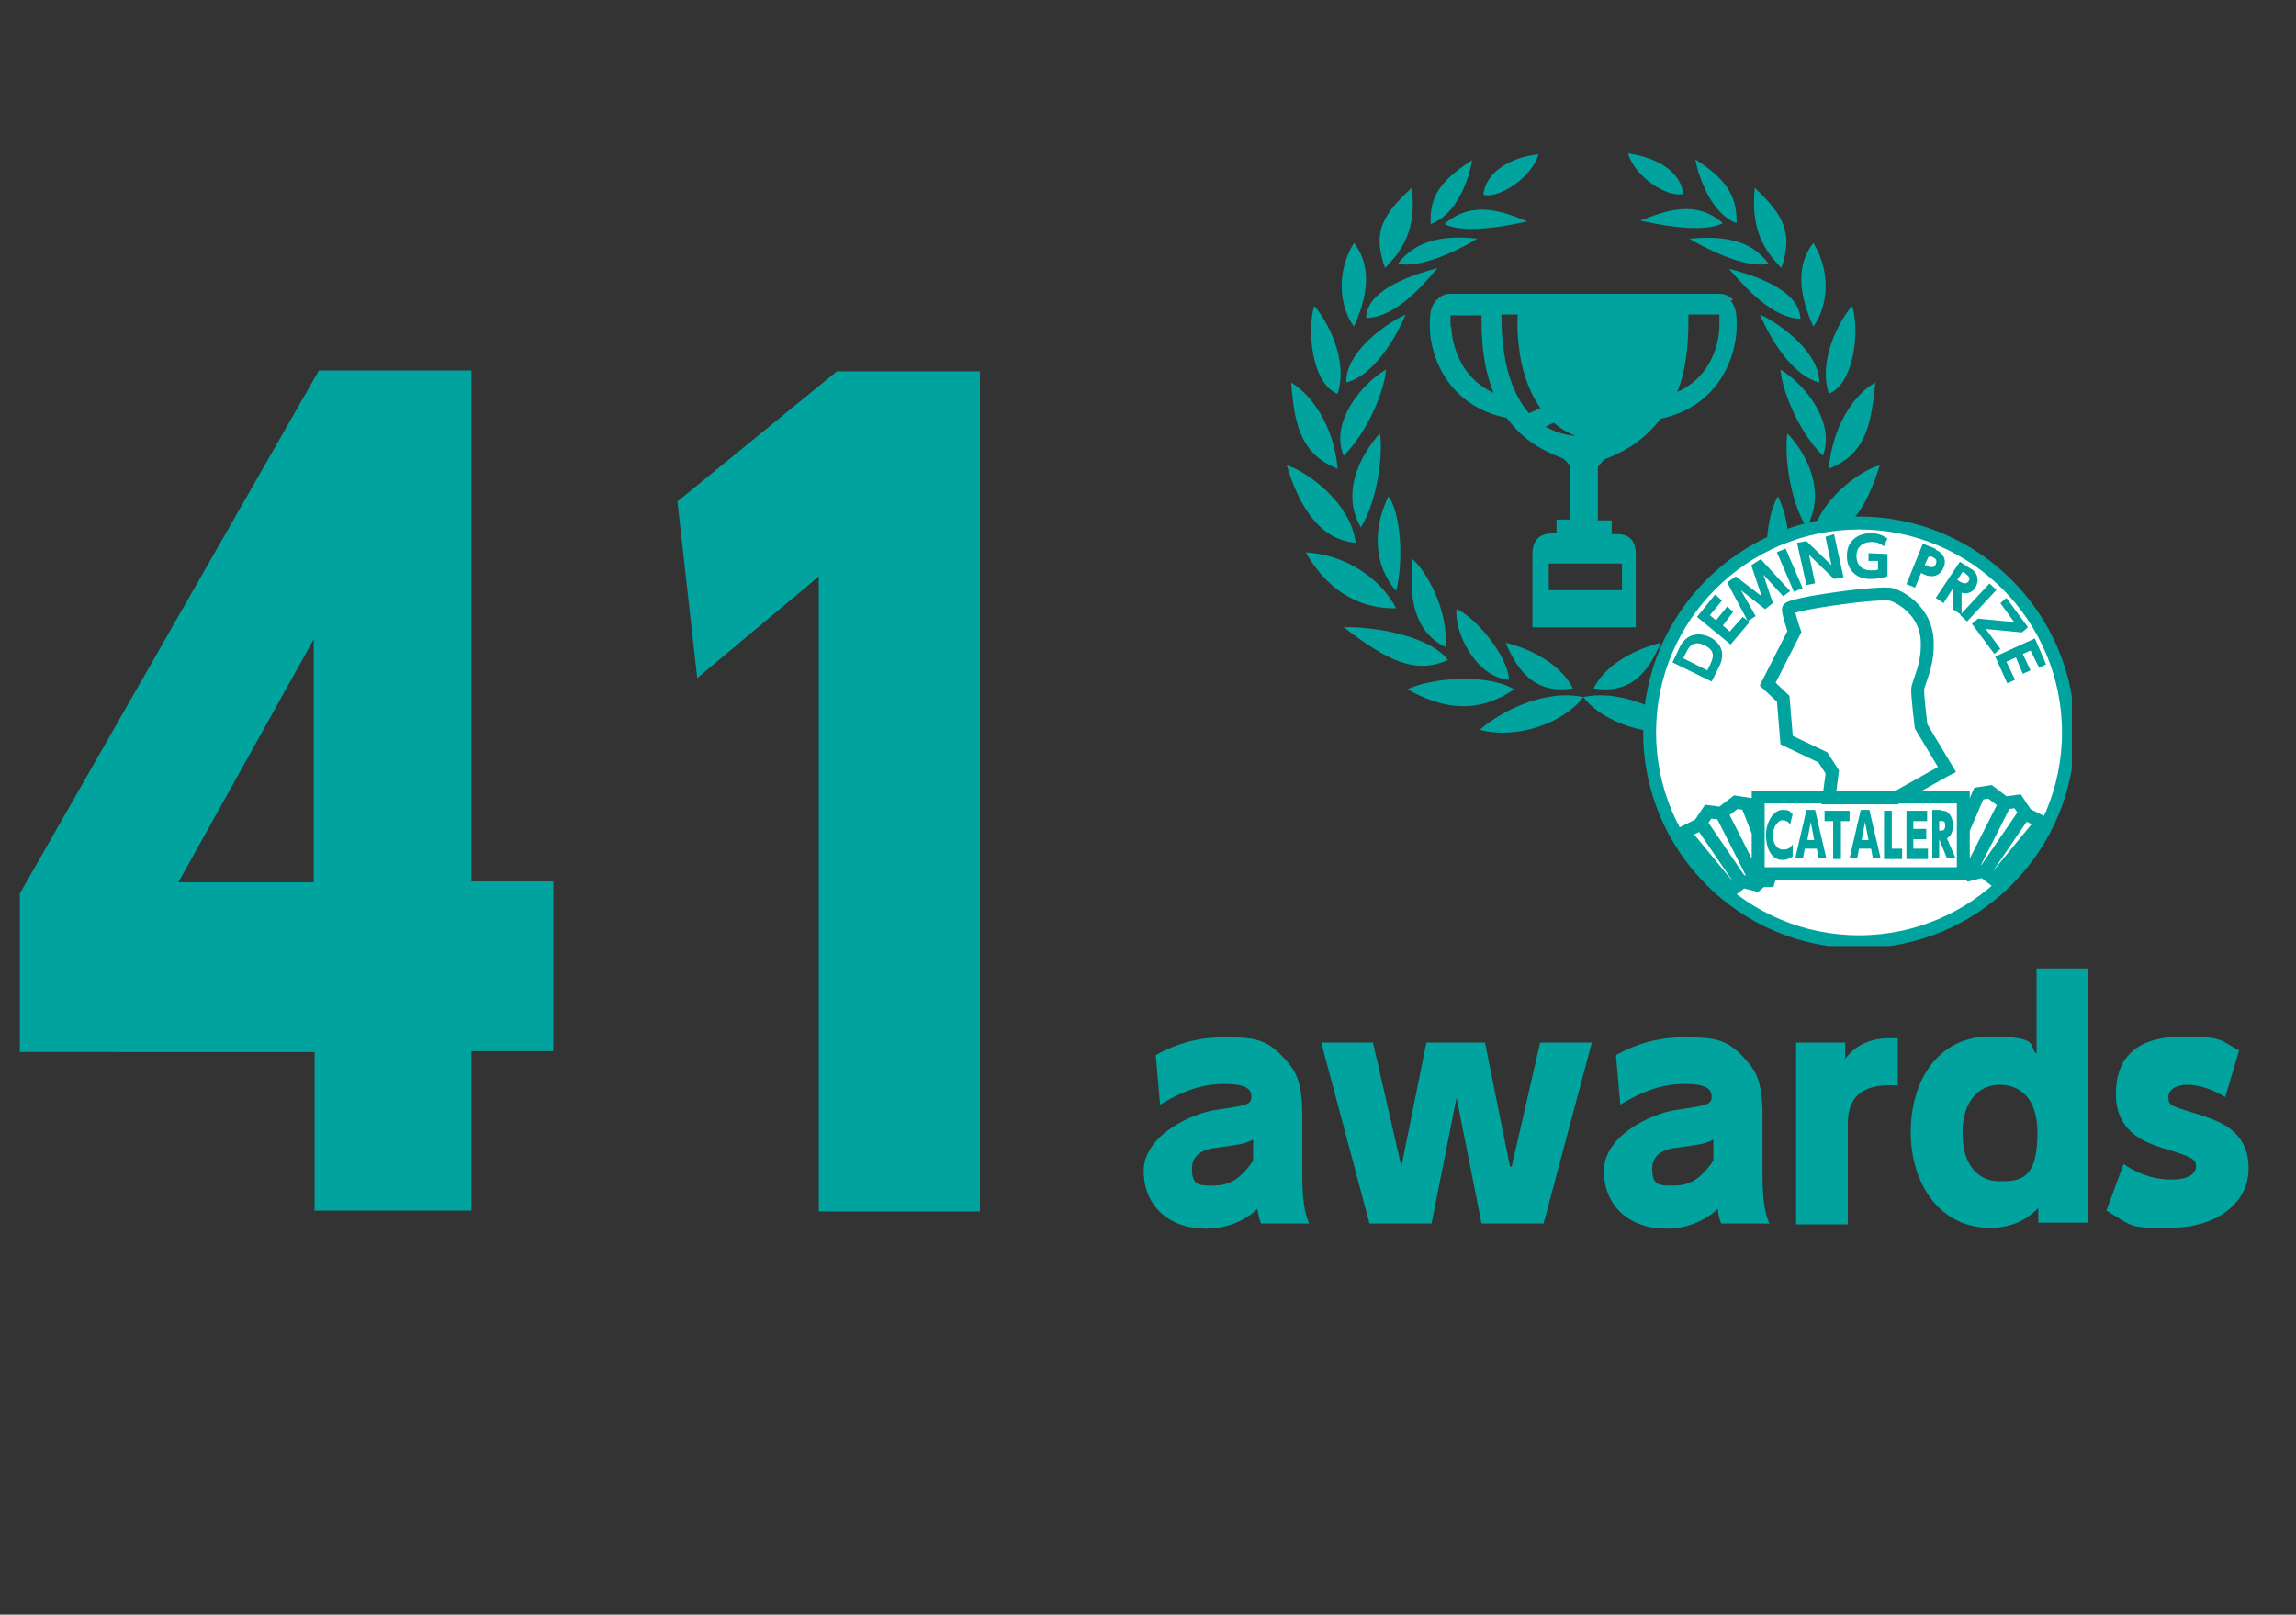 <?xml version="1.0" encoding="UTF-8"?>
<svg id="_レイヤー_2" data-name="レイヤー 2" xmlns="http://www.w3.org/2000/svg" xmlns:xlink="http://www.w3.org/1999/xlink" viewBox="0 0 266.4 187.4">
  <rect x="0" y="0" width="266.4" height="187.4" fill="#333333" stroke="none"/>
  <defs>
    <style>
      .cls-1 {
        clip-path: url(#clippath);
      }

      .cls-2, .cls-3, .cls-4 {
        fill: none;
      }

      .cls-2, .cls-5, .cls-6 {
        stroke-width: 0px;
      }

      .cls-3 {
        stroke-width: 2.2px;
      }

      .cls-3, .cls-4 {
        stroke: #00a39d;
        stroke-miterlimit: 10;
      }

      .cls-7 {
        clip-path: url(#clippath-1);
      }

      .cls-8 {
        clip-path: url(#clippath-4);
      }

      .cls-9 {
        clip-path: url(#clippath-3);
      }

      .cls-10 {
        clip-path: url(#clippath-2);
      }

      .cls-11 {
        clip-path: url(#clippath-7);
      }

      .cls-12 {
        clip-path: url(#clippath-8);
      }

      .cls-13 {
        clip-path: url(#clippath-6);
      }

      .cls-14 {
        clip-path: url(#clippath-5);
      }

      .cls-15 {
        clip-path: url(#clippath-9);
      }

      .cls-16 {
        clip-path: url(#clippath-10);
      }

      .cls-4 {
        stroke-width: 1.5px;
      }

      .cls-5 {
        fill: #00a39d;
      }

      .cls-6 {
        fill: #fff;
      }
    </style>
    <clipPath id="clippath">
      <rect class="cls-2" x="139.7" width="126.7" height="139.4"/>
    </clipPath>
    <clipPath id="clippath-1">
      <rect class="cls-2" x="149.3" y="17.9" width="91.1" height="91.9"/>
    </clipPath>
    <clipPath id="clippath-2">
      <rect class="cls-2" x="139.7" width="126.7" height="139.4"/>
    </clipPath>
    <clipPath id="clippath-3">
      <rect class="cls-2" x="149.3" y="17.9" width="91.1" height="91.9"/>
    </clipPath>
    <clipPath id="clippath-4">
      <rect class="cls-2" x="139.7" width="126.7" height="139.4"/>
    </clipPath>
    <clipPath id="clippath-5">
      <rect class="cls-2" x="149.3" y="17.9" width="91.1" height="91.9"/>
    </clipPath>
    <clipPath id="clippath-6">
      <rect class="cls-2" x="139.7" width="126.7" height="139.4"/>
    </clipPath>
    <clipPath id="clippath-7">
      <rect class="cls-2" x="149.3" y="17.9" width="91.1" height="91.9"/>
    </clipPath>
    <clipPath id="clippath-8">
      <rect class="cls-2" x="139.7" width="126.7" height="139.4"/>
    </clipPath>
    <clipPath id="clippath-9">
      <rect class="cls-2" x="149.3" y="17.9" width="91.1" height="91.9"/>
    </clipPath>
    <clipPath id="clippath-10">
      <rect class="cls-2" x="139.7" width="126.7" height="139.4"/>
    </clipPath>
  </defs>
  <g id="_レイヤー_1-2" data-name="レイヤー 1">
    <g>
      <g>
        <path class="cls-5" d="M36.5,140.6v-18.5H2.3v-18.4l34.7-60.7h17.7v59.3h9.5v19.7h-9.5v18.5h-18.3ZM20.7,102.4h15.7v-28.2l-15.7,28.2Z"/>
        <path class="cls-5" d="M97.1,43.1h16.6v97.5h-18.7v-73.7l-14.1,11.8-2.3-20.5,18.5-15.1Z"/>
      </g>
      <g>
        <g class="cls-1">
          <path class="cls-5" d="M183.7,80.9c2.4,3.1,8,4.8,12,3.8-2-1.8-7.2-4.8-12-3.8"/>
          <path class="cls-5" d="M217.6,44.4c-2.4,1.3-5,5-5.4,10,4.6-1.8,4.9-5.7,5.4-10"/>
          <path class="cls-5" d="M191.7,80c4.4,3,8.5,2.2,12.4,0-2.7-1.3-9.1-1.9-12.4,0"/>
          <path class="cls-5" d="M199.4,76.6c3.8,1.7,7,0,12.1-3.8-3.9,0-10.1,1.1-12.1,3.8"/>
          <path class="cls-5" d="M205.5,70.6c4.8,0,8.3-2.6,10.5-6.5-4.6.4-8.5,3-10.5,6.5"/>
          <path class="cls-5" d="M218.1,54c-2.1.5-7.4,4.1-8,9,4.9-.4,7-5.7,8-9"/>
          <path class="cls-5" d="M214.9,35.5c-1.4,1.6-4,6.2-2.7,10.2,3-1.2,3.6-7.5,2.7-10.2"/>
          <path class="cls-5" d="M210.4,28.2c-2.2,2.8-1.5,6.4,0,9.7,1.7-2.3,2.1-6.3,0-9.7"/>
          <path class="cls-5" d="M203.6,21.8c-.5,4.8,1.1,7.3,3.1,9.3,1.3-4,.4-6-3.1-9.3"/>
        </g>
        <g class="cls-7">
          <path class="cls-5" d="M201.5,25.9c0-2.5-.5-4.7-4.8-7.4.4,2,1.8,6.3,4.8,7.4"/>
          <path class="cls-5" d="M195.3,22.5c-.3-2.6-3-4.2-6.4-4.7.7,2.6,4.5,5.2,6.4,4.7"/>
        </g>
        <g class="cls-10">
          <path class="cls-5" d="M192.7,74.6c-1.7.4-6.1,1.9-7.8,5.3,4.4.7,6.4-2,7.8-5.3"/>
          <path class="cls-5" d="M192.3,78.9c3.9-.3,6.4-5.6,6.1-8.2-2,.8-5.9,5.2-6.1,8.2"/>
          <path class="cls-5" d="M199.7,75.1c3.8-1.9,4.2-6,3.8-10.2-1.5,1.3-4.3,5.8-3.8,10.2"/>
          <path class="cls-5" d="M206.3,57.6c-1.3,2-1.8,7.4-.9,11,2.6-3.1,2.6-7.4.9-11"/>
          <path class="cls-5" d="M207.4,50.3c-.4,2.2.2,7.7,2.2,10.9,2.2-3.8.4-8.1-2.2-10.9"/>
          <path class="cls-5" d="M211.5,52.9c1.5-3.9-2.1-8.3-4.9-10,0,1.6,1.7,6.8,4.9,10"/>
          <path class="cls-5" d="M204.2,36.5c.5,1.2,3.1,6.9,6.9,7.9,0-3.4-4.3-6.7-6.9-7.9"/>
          <path class="cls-5" d="M208.9,37c-.1-3-4.3-4.8-8.3-5.8,2.1,2.4,5.1,5.7,8.3,5.8"/>
          <path class="cls-5" d="M205.2,30.6c-2.2-3-5.7-3.2-9.2-2.9,1.3.8,6.5,3.6,9.2,2.9"/>
          <path class="cls-5" d="M199.9,25.9c-3.2-2.8-6.7-1.4-9.6-.3,1.4.3,7.1,1.6,9.6.3"/>
          <path class="cls-5" d="M171.7,84.7c4,1.1,9.6-.6,12-3.8-4.8-1-10,2-12,3.8"/>
          <path class="cls-5" d="M155.2,54.4c-.4-4.9-3-8.6-5.4-10,.4,4.3.8,8.2,5.4,10"/>
          <path class="cls-5" d="M163.3,80c3.9,2.2,8,3,12.4,0-3.3-1.9-9.7-1.3-12.4,0"/>
          <path class="cls-5" d="M168,76.6c-2-2.7-8.3-3.9-12.1-3.8,5.1,3.9,8.3,5.5,12.1,3.8"/>
        </g>
        <g class="cls-9">
          <path class="cls-5" d="M151.5,64.1c2.2,3.9,5.7,6.6,10.5,6.5-1.9-3.6-5.9-6.2-10.5-6.5"/>
          <path class="cls-5" d="M157.3,63c-.6-4.8-5.9-8.4-8-9,1,3.3,3.1,8.6,8,9"/>
        </g>
        <g class="cls-8">
          <path class="cls-5" d="M155.2,45.7c1.3-4-1.3-8.6-2.7-10.2-.9,2.7-.3,9.1,2.7,10.2"/>
          <path class="cls-5" d="M157.1,28.2c-2.1,3.4-1.7,7.4,0,9.7,1.5-3.3,2.2-6.9,0-9.7"/>
          <path class="cls-5" d="M163.8,21.8c-3.6,3.3-4.5,5.3-3.1,9.3,2.1-2.1,3.7-4.6,3.1-9.3"/>
        </g>
        <g class="cls-14">
          <path class="cls-5" d="M170.8,18.6c-4.3,2.7-4.9,4.8-4.8,7.4,3.1-1.1,4.5-5.4,4.8-7.4"/>
          <path class="cls-5" d="M178.5,17.9c-3.4.4-6.1,2.1-6.4,4.7,1.9.5,5.7-2.1,6.4-4.7"/>
        </g>
        <g class="cls-13">
          <path class="cls-5" d="M182.5,79.9c-1.7-3.4-6.1-4.9-7.8-5.3,1.4,3.3,3.4,6,7.8,5.3"/>
          <path class="cls-5" d="M175.1,78.9c-.2-3-4.1-7.4-6.1-8.2-.3,2.6,2.2,7.9,6.1,8.2"/>
          <path class="cls-5" d="M163.9,64.9c-.4,4.2,0,8.3,3.8,10.2.4-4.4-2.3-8.9-3.8-10.2"/>
          <path class="cls-5" d="M161.1,57.6c-1.8,3.7-1.8,7.9.9,11,.9-3.7.5-9.1-.9-11"/>
          <path class="cls-5" d="M160.1,50.3c-2.6,2.9-4.4,7.2-2.2,10.9,2-3.2,2.6-8.8,2.2-10.9"/>
          <path class="cls-5" d="M155.9,52.9c3.2-3.2,4.9-8.4,4.9-10-2.9,1.7-6.5,6.2-4.9,10"/>
          <path class="cls-5" d="M156.2,44.4c3.8-1,6.4-6.7,6.9-7.9-2.6,1.2-7,4.5-6.9,7.9"/>
          <path class="cls-5" d="M166.8,31.1c-4,1.1-8.2,2.8-8.3,5.8,3.2,0,6.3-3.4,8.3-5.8"/>
          <path class="cls-5" d="M162.2,30.6c2.8.7,8-2.1,9.2-2.9-3.5-.4-7,0-9.2,2.9"/>
          <path class="cls-5" d="M177.2,25.7c-2.9-1.2-6.4-2.5-9.6.3,2.5,1.3,8.2,0,9.6-.3"/>
          <path class="cls-6" d="M240,85c0,13.4-10.9,24.3-24.3,24.3s-24.3-10.9-24.3-24.3,10.9-24.3,24.3-24.3,24.3,10.9,24.3,24.3"/>
        </g>
        <g class="cls-11">
          <path class="cls-4" d="M240,85c0,13.4-10.9,24.3-24.3,24.3s-24.3-10.9-24.3-24.3,10.9-24.3,24.3-24.3,24.3,10.9,24.3,24.3Z"/>
        </g>
        <g class="cls-12">
          <path class="cls-5" d="M194,77l.9-1.9c.8-1.6,2.2-1.7,3.4-1.2,1.2.6,2,1.7,1.2,3.4l-.9,1.8-4.5-2.2ZM198.1,77.8l.3-.6c.3-.7.8-1.6-.6-2.3-1.4-.7-1.9.3-2.2.9l-.3.6,2.8,1.4Z"/>
          <polygon class="cls-5" points="200.4 70.4 201.1 71 199.9 72.6 200.7 73.3 202.2 71.6 203 72.2 200.8 74.8 196.9 71.6 199 69 199.8 69.7 198.4 71.4 199.1 72 200.4 70.4"/>
          <polygon class="cls-5" points="205.7 70 204.8 70.7 202 68.5 203.7 71.5 202.8 72.1 200.4 67.6 201.4 66.9 204.4 69.2 203.2 65.6 204.3 64.9 207.7 68.6 206.9 69.2 204.6 66.7 205.7 70"/>
          <rect class="cls-5" x="207.1" y="63.6" width="1.1" height="5" transform="translate(-9.2 87.6) rotate(-23.3)"/>
          <polygon class="cls-5" points="209.6 62.8 212.5 65.6 211.8 62.3 212.8 62 213.9 67 212.8 67.2 209.9 64.4 210.6 67.7 209.6 67.9 208.5 63 209.6 62.8"/>
          <path class="cls-5" d="M218.6,63.4c-.2-.1-.6-.5-1.4-.5-1.2,0-1.8.7-1.8,1.6,0,.7.3,1.7,1.7,1.7.4,0,.6,0,.8-.1v-1s-1.1,0-1.1,0v-.9s2.2.1,2.2.1v2.6c-.7.2-1.3.3-2,.3-1.9,0-2.8-1.4-2.7-2.8,0-1.6,1.3-2.6,2.9-2.5.7,0,1.2.2,1.8.6l-.4.9Z"/>
          <path class="cls-5" d="M224.6,63.8c.9.4,1.3,1.2.9,2.1-.4.9-1.2,1.2-2.2.8l-.4-.2-.7,1.7-1-.4,1.9-4.7,1.5.6ZM223.6,65.7c.3.1.8.3,1-.2.2-.5,0-.7-.5-.9h-.3c0-.1-.5,1-.5,1h.3Z"/>
          <path class="cls-5" d="M228.7,66c.9.6.9,1.5.5,2.2-.3.5-.9.8-1.6.6v2.6s-1-.7-1-.7v-2.4c0,0,0,0,0,0l-1.1,1.7-.9-.6,2.8-4.2,1.4.9ZM227.7,66.4l-.6.9.3.2c.2.1.7.4,1,0,.3-.5-.1-.7-.3-.9l-.3-.2Z"/>
          <rect class="cls-5" x="227.1" y="69.4" width="5" height="1.1" transform="translate(22 190.5) rotate(-47.1)"/>
          <polygon class="cls-5" points="235.3 72.8 234.6 73.4 230.4 73 232.1 75.3 231.4 75.9 228.8 72.4 229.5 71.8 233.7 72.2 232.1 70 232.8 69.4 235.3 72.8"/>
          <polygon class="cls-5" points="235.6 77.8 234.7 78.2 233.9 76.3 232.8 76.8 233.8 78.9 232.9 79.3 231.5 76.2 236.1 74.1 237.4 77.1 236.6 77.5 235.6 75.5 234.7 75.9 235.6 77.8"/>
        </g>
        <g class="cls-15">
          <path class="cls-4" d="M232.6,93.3l-3.9,7.7M234.7,94.7l-4.3,6.3M227.7,96.5l1.9-4.4,1.3-.2,1.7,1.3,1.5-.2,1,1.5,1.8.9-5.5,6.7-1.3-1-1.6.4-.6-.5M199.8,94.5l3.9,7.7M197.6,95.9l4.3,6.3M204,96.6l-1.3-3.3-1.3-.2-1.7,1.3-1.5-.2-1,1.5-1.8.9,5.5,6.7,1.3-1,1.6.4.6-.5h.8l.4-1.3M204,92.5h23.8v8.9h-23.8v-8.9ZM225.9,89.3l-3-5s-.4-3.3-.4-4.2,1.3-2.8,1.1-5.9c-.2-3.1-2.8-4.8-4.1-5.2-1.3-.4-12,1.1-12,1.7s.7,2.6.7,2.6l-3.1,6.1,1.8,1.7.4,4.8,4.2,2,1.1,1.7-.4,3h7.8l5.7-3.2Z"/>
        </g>
        <g class="cls-16">
          <path class="cls-5" d="M201.1,34.8c-.3-.3-.8-.7-1.6-.7h-31.3c-.8,0-1.3.5-1.6.8-.7.8-.7,1.9-.7,2.7,0,.1,0,.2,0,.3,0,3.3,2,9.2,8.9,10.6,1.7,2.2,3.4,3.5,6.5,4.7.3.1.9.9.9.9v5.7c0,.2,0,.3,0,.5h-1.6s0,1.6,0,1.6c-.1,0-.2,0-.4,0-1.7,0-2.4.9-2.4,2.5,0,1.6,0,8.4,0,8.4h12s0-6.8,0-8.4c0-1.6-.7-2.5-2.4-2.4-.2,0-.2,0-.4,0v-1.6s-1.6,0-1.6,0c0-.2,0-.3,0-.5v-5.7s.6-.8.8-.9c3.1-1.2,4.8-2.6,6.5-4.7,6.9-1.5,8.8-7.4,8.8-10.7,0-.1,0-.2,0-.3,0-.8,0-1.9-.7-2.7M168.3,37.9c0-.1,0-.3,0-.4,0-.2,0-.7,0-.9h3.6c0,.2,0,.5,0,.8,0,3.3.5,6,1.4,8.2-4.8-2.2-4.9-7.4-4.9-7.6M174.2,36.5h1.9s-.9,11,6.7,14.1c-6.1-.6-8.6-6.3-8.6-14.1M188.2,65.4v3.1s-8.5,0-8.5,0v-3.1s8.5,0,8.5,0ZM199.5,37.4c0,.1,0,.3,0,.4,0,.3,0,5.5-4.9,7.7.9-2.2,1.3-4.9,1.3-8.2,0-.3,0-.5,0-.8h3.6c0,.2,0,.7,0,.9"/>
          <line class="cls-3" x1="181" y1="47.5" x2="177.4" y2="49.2"/>
          <path class="cls-5" d="M208,99.4c-.4.3-.8.4-1.2.4-1.3,0-1.9-1.4-1.9-2.9s.9-2.9,1.9-2.9.8.2,1.2.5l-.3,1.2c-.1-.2-.4-.5-.9-.5s-1.1.8-1.1,1.7.4,1.7,1.2,1.7.9-.4,1.1-.6v1.4Z"/>
          <path class="cls-5" d="M209.4,98.5l-.2,1.1h-.9l1.3-5.6h1l1.3,5.6h-.9l-.2-1.1h-1.3ZM210.5,97.5l-.4-2.1-.4,2.1h.9Z"/>
          <polygon class="cls-5" points="213.6 99.7 212.7 99.7 212.7 95.3 211.7 95.3 211.7 94.1 214.6 94.1 214.6 95.3 213.6 95.3 213.6 99.7"/>
          <path class="cls-5" d="M215.7,98.5l-.2,1.1h-.9l1.3-5.6h1l1.3,5.6h-.9l-.2-1.1h-1.3ZM216.8,97.5l-.4-2.1-.4,2.1h.9Z"/>
          <polygon class="cls-5" points="219.5 94.1 219.5 98.5 220.7 98.5 220.7 99.7 218.6 99.7 218.6 94.1 219.5 94.1"/>
          <polygon class="cls-5" points="223.5 96.2 223.5 97.4 222 97.4 222 98.5 223.7 98.5 223.7 99.7 221.2 99.7 221.2 94.1 223.6 94.1 223.6 95.3 222 95.3 222 96.2 223.5 96.2"/>
          <path class="cls-5" d="M225.3,94.1c.3,0,.5,0,.7.2.5.4.6,1.1.6,1.5,0,.8-.3,1.3-.7,1.5l1,2.3h-1l-.9-2.2h0v2.2h-.8v-5.6h1.1ZM225,95.3v1.1h.2c.2,0,.5,0,.5-.6s-.3-.5-.5-.5h-.2Z"/>
        </g>
      </g>
      <g>
        <path class="cls-5" d="M134.2,122.4c.9-.5,3.7-2,7.6-2s5.3.1,7.7,3c.8.9,1.6,2.3,1.6,5.9v7.1c0,3.7.5,4.9.8,5.6h-5.6c-.2-.6-.3-.9-.4-1.7-1.6,1.5-3.7,2.3-6,2.3-4.2,0-7.2-2.6-7.2-6.7s5.5-6.7,8.5-7.1c3.4-.5,4-.6,4-1.5s-.6-1.5-3.2-1.5c-3.6,0-6.3,1.8-7.4,2.4l-.5-5.7ZM145.3,132.3c-1,.5-1.3.5-4.1.9-1,.1-2.9.5-2.9,2.4s.7,2,2.2,2,3-.1,4.9-2.9v-2.4Z"/>
        <path class="cls-5" d="M175.4,135.4l3.3-14.4h6l-5.6,21h-7.2l-2.9-14.6-2.9,14.6h-7.2l-5.6-21h6l3.3,14.4,2.9-14.4h6.8l2.9,14.4Z"/>
        <path class="cls-5" d="M187.6,122.4c.9-.5,3.7-2,7.6-2s5.3.1,7.7,3c.8.9,1.6,2.3,1.6,5.9v7.1c0,3.7.5,4.9.8,5.6h-5.6c-.2-.6-.3-.9-.4-1.7-1.6,1.5-3.7,2.3-6,2.3-4.2,0-7.2-2.6-7.2-6.7s5.5-6.7,8.5-7.1c3.4-.5,4-.6,4-1.5s-.6-1.5-3.2-1.5c-3.6,0-6.3,1.8-7.4,2.4l-.5-5.7ZM198.7,132.3c-1,.5-1.3.5-4.1.9-1,.1-2.9.5-2.9,2.4s.7,2,2.2,2,3-.1,4.9-2.9v-2.4Z"/>
        <path class="cls-5" d="M208.4,142v-21h5.7v1.9c1.7-2.4,4.5-2.4,5.1-2.4s.7,0,1,0v5.5c-2.6-.2-5.8.2-5.8,4.4v11.7h-6Z"/>
        <path class="cls-5" d="M236.6,140.1c-.8.8-2.4,2.4-5.7,2.4-5.9,0-9.2-5.2-9.2-11.1s3.1-11.1,9.2-11.1,4.4,1.2,5.4,2v-9.9h6v29.5h-5.8v-1.9ZM232,125.9c-2.3,0-4.3,1.8-4.3,5.6s1.9,5.6,4.3,5.6,4.4-.2,4.4-5.6-3.5-5.6-4.4-5.6Z"/>
        <path class="cls-5" d="M258.3,127.4c-2.2-1.4-3.9-1.5-4.6-1.5s-2.1.3-2.1,1.4.2,1,4,2.2c2,.7,5.3,1.8,5.3,6.1s-4.1,6.9-9,6.9-4.2,0-7.5-2l2-5.4c2.2,1.5,4.1,1.8,5.6,1.8,2.6,0,2.8-1.2,2.8-1.5,0-.9-.4-1.1-4-2.2-1.5-.5-5.3-1.6-5.3-6.2s2.8-6.7,7.8-6.7,4.4.6,6.5,1.6l-1.6,5.4Z"/>
      </g>
    </g>
  </g>
</svg>